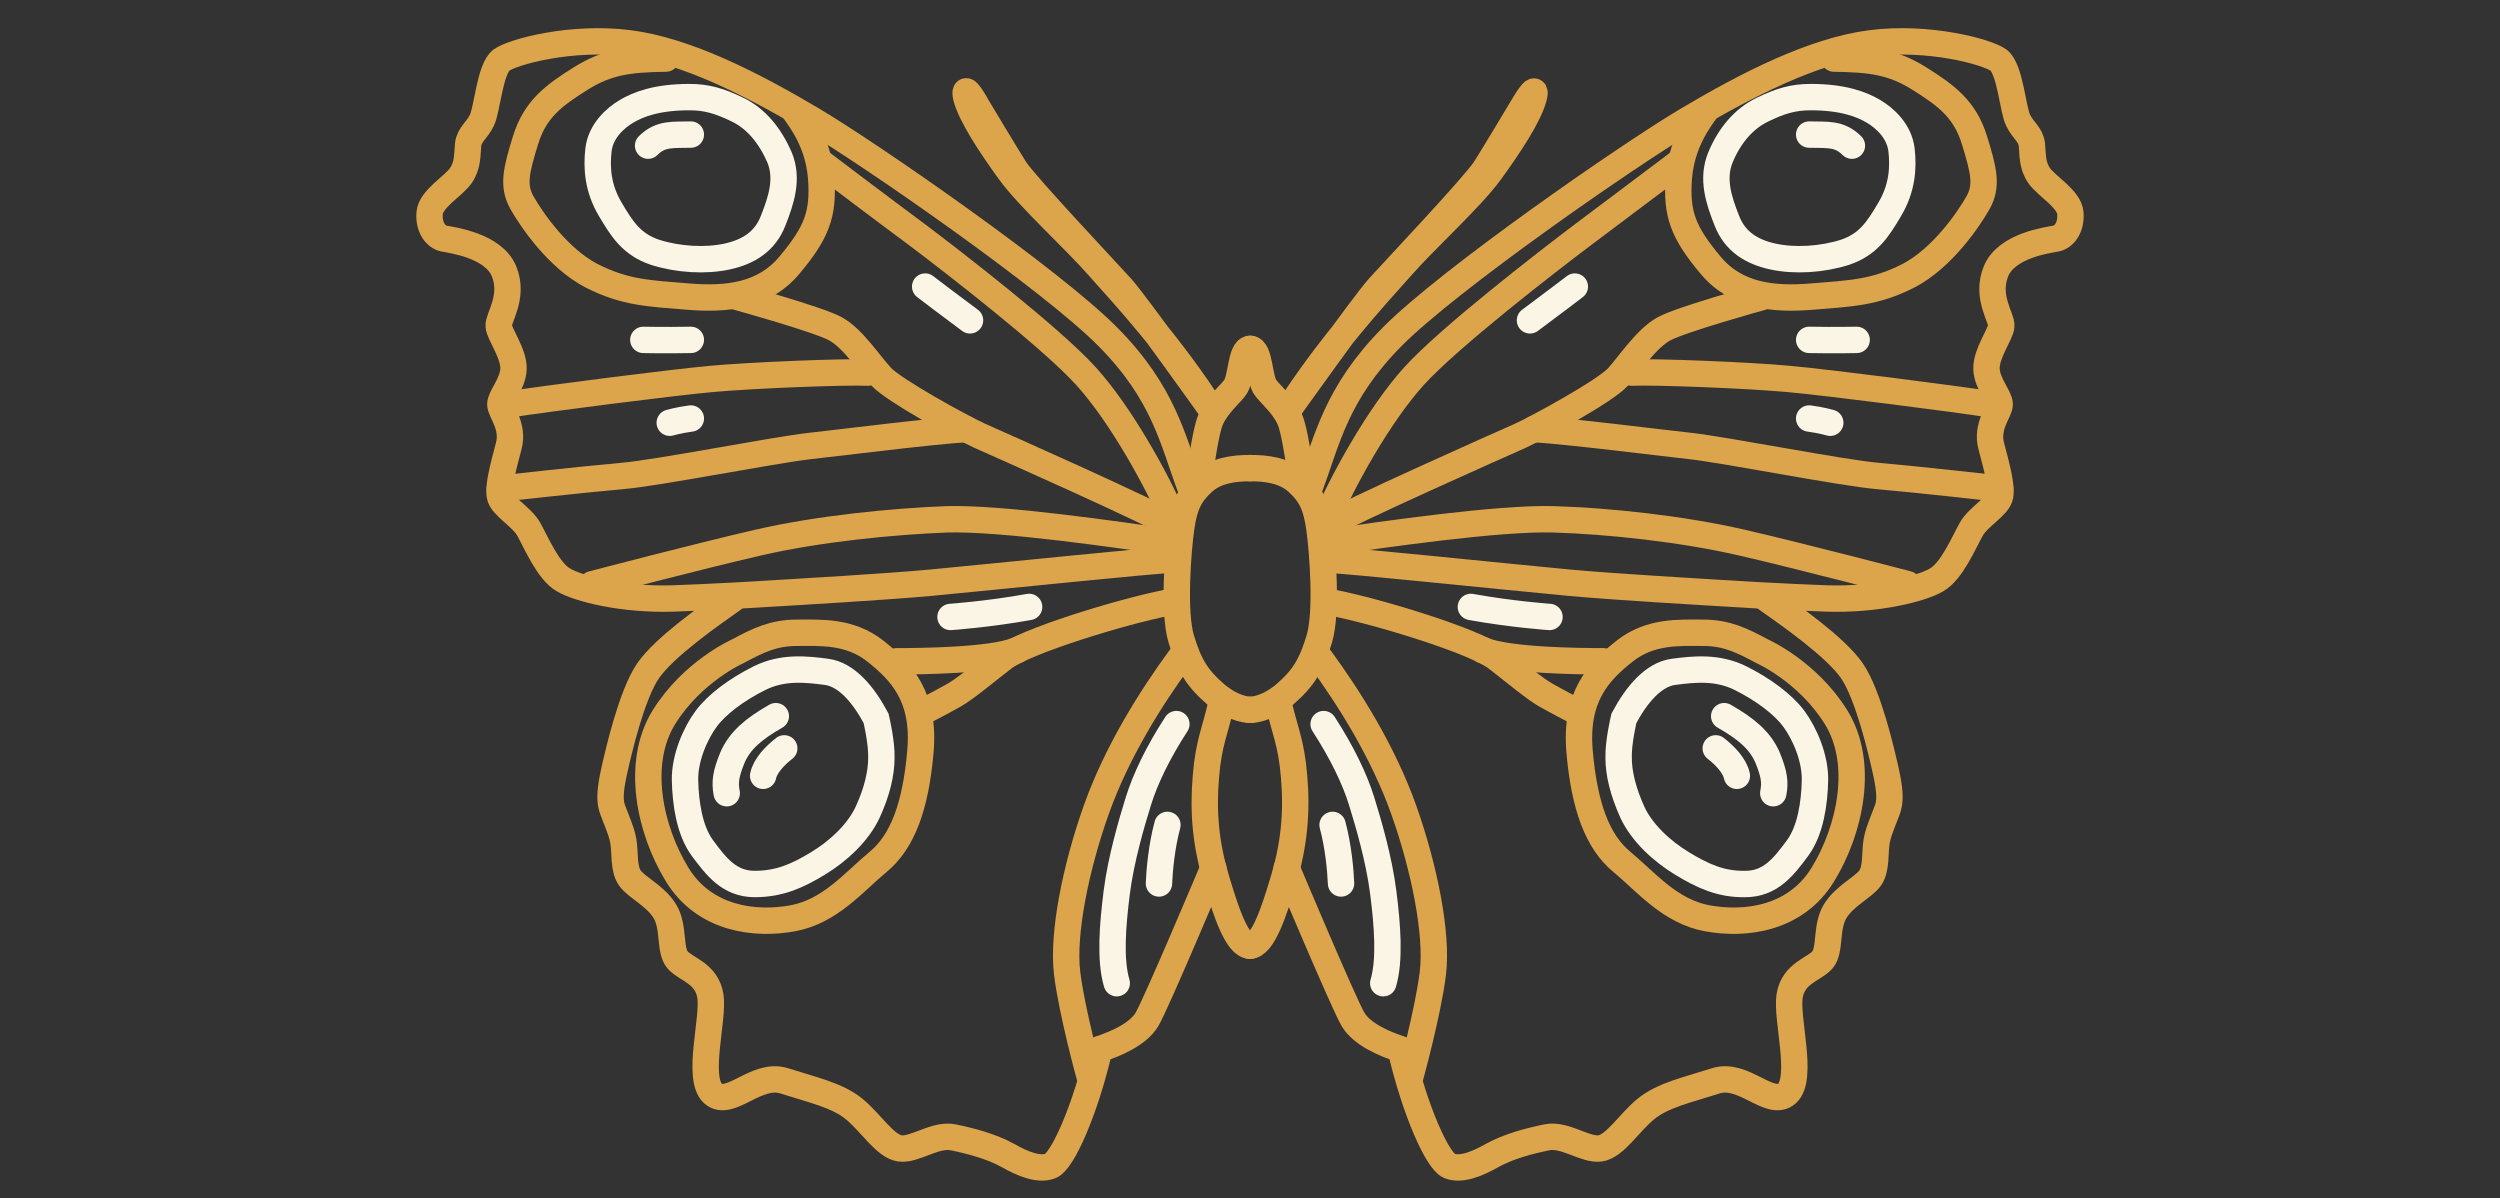 <?xml version="1.0" encoding="UTF-8"?>
<!-- Generator: Adobe Illustrator 28.2.0, SVG Export Plug-In . SVG Version: 6.00 Build 0)  -->
<svg xmlns="http://www.w3.org/2000/svg" xmlns:xlink="http://www.w3.org/1999/xlink" version="1.1" id="Calque_1" x="0px" y="0px" viewBox="0 0 473.7 227" style="enable-background:new 0 0 473.7 227;" xml:space="preserve">
<rect x="0" y="0" width="473.7" height="227" fill="#333333" stroke="none"/>
<style type="text/css">
	.st0{fill:none;stroke:#FAF5E5;stroke-width:5;stroke-linecap:round;stroke-miterlimit:10;}
	.st1{fill:none;stroke:#DCA54B;stroke-width:5;stroke-linecap:round;stroke-linejoin:round;stroke-miterlimit:10;}
</style>
<path class="st0" d="M87.9-106.8"></path>
<path class="st1" d="M236.9,66.1c-1.9,0-1.6,5.9-3,7.5c-1.4,1.7-3.9,3.8-4.8,6.7c-0.9,2.9-1.8,9.9-1.8,9.9"></path>
<path class="st1" d="M236.9,88.7c-3.1,0-6.5,0.4-9,2.7c-2.5,2.3-3.5,4.4-4.1,8.7s-1.5,15.8,0,20.9c1.5,5,3,7.5,6.6,10.6  c3.6,3,6.5,2.9,6.5,2.9"></path>
<path class="st1" d="M231.4,133.4c-1.1,4.9-2.4,7.4-2.9,13.7c-0.6,6.8,0,12.9,1.9,19.3s4,12.8,6.5,12.8"></path>
<path class="st1" d="M229.9,78.1c-7.9-12.4-16.6-21.8-21.5-27.3c-4.8-5.5-13.4-13.2-17.1-18.3s-7.3-10.6-8.2-14  c-0.8-3.5,2.1,1.8,2.1,1.8s5.2,8.7,7.1,11.7c1.9,3,17.3,19.3,20.1,22.4C215.3,57.6,229.9,78.1,229.9,78.1z"></path>
<path class="st1" d="M225.6,92.5c-3.4-9.1-5-17.9-15.7-28.7s-44.7-34.4-56-41.1C142.6,16,130.1,9.6,119.2,8.2s-22,1.6-24.2,3.2  c-2.2,1.7-2.7,9.5-3.7,11.4c-0.9,1.9-2.4,2.7-2.6,4.6c-0.2,1.9,0,3.9-1.4,5.9c-1.4,2-5.7,4.4-5.9,7.1s1.2,4.5,2.7,4.8  s9.4,1.3,11.4,6.2c2,4.9-1.2,8.9-1,10.4c0.1,1.5,2.9,5.2,2.8,8.1c-0.1,2.8-2.5,5.3-2.5,6.7c0,1.4,2.6,4.1,1.6,7.9s-2,7.4-1.7,9.4  c0.3,2,4.1,3.9,5.5,6.4c1.4,2.5,3.7,8,6.6,9.6c2.9,1.7,11.3,3.8,20.7,3.5c2.9-0.1,7.6-0.3,13-0.6c11.8-0.7,27.3-1.6,36-2.4  c12.7-1.2,42.5-4.3,45.2-4.3"></path>
<path class="st1" d="M138.9,113.5c-4.4,3.1-13,9.1-16.1,13.6s-5.6,15.3-6.4,18.9c-0.8,3.6-0.8,5.1-0.6,6.4s1.9,4.6,2.3,6.9  s0,5.2,1.2,7c1.2,1.8,4.9,3.4,6.7,6.4c1.8,3,0.8,7.4,2.4,9.2c1.6,1.8,5.5,2.5,6.2,6.8c0.7,4.3-2.7,15.6,0.5,18.5  c3.2,2.8,8.2-4.1,13.5-2.4c5.3,1.7,10,2.7,13.2,5.3c3.2,2.6,5.9,7.1,8.7,7.5c2.8,0.4,6.7-2.8,10.1-2.1c3.4,0.7,7.2,1.7,10.3,3.4  c3,1.7,6,2.9,8.2,2c2.2-0.9,6.5-10.4,9.2-22.1c3.1-1,7.3-2.8,9-5.6s12.6-28.7,12.6-28.7"></path>
<path class="st1" d="M126.2,11.1c-7,0.1-11.1,0.6-16.2,3.8c-5.1,3.2-8.6,5.8-10.4,11.6s-2.5,8.7-0.7,11.9s6.8,10.5,13.1,13.8  c6.4,3.3,11.1,3.4,18.4,4c7.3,0.6,14.4-0.1,19.3-6.1c5-6,6.4-9.5,5.9-16.3c-0.5-6.8-3.9-11.1-5.3-13.1"></path>
<path class="st1" d="M222.9,99.9c-4.5-2.8-33.6-15.7-37.2-17.3C182,80.9,169.4,74,167,71.4s-5.4-7.3-8.7-9.1s-18.5-6-18.5-6"></path>
<path class="st1" d="M164.5,70.6c-4.6-0.2-22.1,0.5-29.7,1.2c-7.7,0.7-31,3.7-38.2,4.8"></path>
<path class="st1" d="M183,81.3c-7.4,0.5-22.3,2.4-29.5,3.2c-7.1,0.8-28.7,5.1-35.7,5.7c-7,0.6-23.1,2.4-23.1,2.4"></path>
<path class="st1" d="M222.1,102.8c-10.3-1.5-32.3-4.7-42.7-4.4c-10.4,0.4-24.4,1.8-35.7,4.4s-31.5,7.9-31.5,7.9"></path>
<path class="st1" d="M222.1,97.8c-2.7-6.4-9.6-19.1-16.3-26.5s-25.5-21.9-32-26.8c-6.5-4.8-18.1-13.6-18.1-13.6"></path>
<path class="st1" d="M139.8,123.4c3.9-2.1,6.8-3.5,11.2-3.5c4.4,0,10-0.4,14.9,3.5s9.4,8.6,8.5,19c-0.9,10.4-3.4,17.1-8,20.9  c-4.6,3.8-9.1,9.4-16.2,10.7c-7.1,1.3-16.7,0.2-21.9-8.3c-5.2-8.5-7.9-21.1-2.5-29.8C131.2,127.2,139.8,123.4,139.8,123.4z"></path>
<path class="st1" d="M223.6,124.7c-5.5,7.5-12,17.8-15.9,28.8c-3.9,11-6.4,23.5-5.5,30.9s4.3,19.7,4.3,19.7"></path>
<path class="st1" d="M221.2,114.2c-8.7,1.7-27,7.3-31.1,10.5c-4.1,3.2-7.2,5.8-9.3,7s-5.4,2.9-5.4,2.9"></path>
<path class="st1" d="M169.9,125.3c4.2,0,18-0.1,22.8-2.1"></path>
<path class="st0" d="M130.6,18.4c-6.2,0-9.7,1.4-11.9,2.7s-4.9,3.8-5.3,7.3s-0.1,7.3,2.2,11.2s4.1,6.7,8.5,8.2  c4.4,1.4,9.6,1.7,13.7,0.8c4.1-0.9,7.2-2.9,8.7-6.8c1.5-3.8,2.9-7.9,1.2-12c-1.8-4.1-4.4-7.3-7.9-9  C136.3,19.1,133.9,18.4,130.6,18.4z"></path>
<path class="st0" d="M130.9,64.4c-5.2,0.1-9,0-9,0"></path>
<path class="st0" d="M130.9,79.3c-2.3,0.3-4,0.8-4,0.8"></path>
<path class="st0" d="M166,136.1c-2.4-4.5-5.6-8.3-9.4-8.8s-8.3-1-12.7,1.2c-4.4,2.2-8.1,5-10.1,7.7s-4.1,7.4-4,11.7  c0.1,4.2,0.8,9.4,3.3,12.8c2.6,3.5,5.1,6.8,9.9,6.8s8.2-1.6,12-3.9c3.8-2.3,7.6-5.8,9.4-9.7s2.6-7.4,2.6-10.3  C167.1,140.7,166,136.1,166,136.1z"></path>
<path class="st0" d="M195,115c-7.7,1.4-14.9,1.9-14.9,1.9"></path>
<path class="st0" d="M183.8,60.7c-3.8-2.8-8.5-6.4-8.5-6.4"></path>
<path class="st0" d="M222.9,137.2c-3.5,5.4-5.9,10.4-7.2,14.6c-1.3,4.2-3.3,11-4.1,17.3c-0.8,6.3-1.3,12.8,0,17.2"></path>
<path class="st0" d="M221.2,156.3c-1.1,4.1-1.5,8.6-1.6,11.1"></path>
<path class="st0" d="M147,135.7c-4.2,2.4-6.8,4.6-8.2,7.8c-1.3,3.2-1.5,4.7-1.1,6.8"></path>
<path class="st0" d="M148.6,141.8c-1.8,1.4-3.6,3.3-4,5.2"></path>
<path class="st0" d="M130.9,25.5c-3.4,0.1-5.7-0.3-8.1,2.1"></path>
<path class="st1" d="M236.9,66.1c1.9,0,1.6,5.9,3,7.5c1.4,1.7,3.9,3.8,4.8,6.7c0.9,2.9,1.8,9.9,1.8,9.9"></path>
<path class="st1" d="M236.9,88.7c3.1,0,6.5,0.4,9,2.7c2.5,2.3,3.5,4.4,4.1,8.7s1.5,15.8,0,20.9c-1.5,5-3,7.5-6.6,10.6  c-3.6,3-6.5,2.9-6.5,2.9"></path>
<path class="st1" d="M242.3,133.4c1.1,4.9,2.4,7.4,2.9,13.7c0.6,6.8,0,12.9-1.9,19.3s-4,12.8-6.5,12.8"></path>
<path class="st1" d="M243.8,78.1c7.9-12.4,16.6-21.8,21.5-27.3c4.8-5.5,13.4-13.2,17.1-18.3c3.7-5.1,7.3-10.6,8.2-14  s-2.1,1.8-2.1,1.8s-5.2,8.7-7.1,11.7c-1.9,3-17.3,19.3-20.1,22.4C258.4,57.6,243.8,78.1,243.8,78.1z"></path>
<path class="st1" d="M248.1,92.5c3.4-9.1,5-17.9,15.7-28.7s44.7-34.4,56-41.1c11.3-6.7,23.8-13.1,34.7-14.5s22,1.6,24.2,3.2  c2.2,1.7,2.7,9.5,3.7,11.4c0.9,1.9,2.4,2.7,2.6,4.6c0.2,1.9,0,3.9,1.4,5.9c1.4,2,5.7,4.4,5.9,7.1c0.2,2.7-1.2,4.5-2.7,4.8  c-1.6,0.3-9.4,1.3-11.4,6.2s1.2,8.9,1,10.4c-0.1,1.5-2.9,5.2-2.8,8.1c0.1,2.8,2.5,5.3,2.5,6.7c0,1.4-2.6,4.1-1.6,7.9s2,7.4,1.7,9.4  c-0.3,2-4.1,3.9-5.5,6.4c-1.4,2.5-3.7,8-6.6,9.6c-2.9,1.7-11.3,3.8-20.7,3.5c-2.9-0.1-7.6-0.3-13-0.6c-11.8-0.7-27.3-1.6-36-2.4  c-12.7-1.2-42.5-4.3-45.2-4.3"></path>
<path class="st1" d="M334.8,113.5c4.4,3.1,13,9.1,16.1,13.6c3.1,4.5,5.6,15.3,6.4,18.9s0.8,5.1,0.6,6.4c-0.2,1.3-1.9,4.6-2.3,6.9  s0,5.2-1.2,7c-1.2,1.8-4.9,3.4-6.7,6.4c-1.8,3-0.8,7.4-2.4,9.2c-1.6,1.8-5.5,2.5-6.2,6.8c-0.7,4.3,2.7,15.6-0.5,18.5  c-3.2,2.8-8.2-4.1-13.5-2.4c-5.3,1.7-10,2.7-13.2,5.3c-3.2,2.6-5.9,7.1-8.7,7.5c-2.8,0.4-6.7-2.8-10.1-2.1  c-3.4,0.7-7.2,1.7-10.3,3.4c-3,1.7-6,2.9-8.2,2c-2.2-0.9-6.5-10.4-9.2-22.1c-3.1-1-7.3-2.8-9-5.6s-12.6-28.7-12.6-28.7"></path>
<path class="st1" d="M347.5,11.1c7,0.1,11.1,0.6,16.2,3.8c5.1,3.2,8.6,5.8,10.4,11.6s2.5,8.7,0.7,11.9s-6.8,10.5-13.1,13.8  c-6.4,3.3-11.1,3.4-18.4,4s-14.4-0.1-19.3-6.1c-5-6-6.4-9.5-5.9-16.3c0.5-6.8,3.9-11.1,5.3-13.1"></path>
<path class="st1" d="M250.8,99.9c4.5-2.8,33.6-15.7,37.2-17.3c3.7-1.7,16.3-8.6,18.6-11.2s5.4-7.3,8.7-9.1c3.3-1.8,18.5-6,18.5-6"></path>
<path class="st1" d="M309.2,70.6c4.6-0.2,22.1,0.5,29.7,1.2c7.7,0.7,31,3.7,38.2,4.8"></path>
<path class="st1" d="M290.7,81.3c7.4,0.5,22.3,2.4,29.5,3.2c7.1,0.8,28.7,5.1,35.7,5.7c7,0.6,23.1,2.4,23.1,2.4"></path>
<path class="st1" d="M251.6,102.8c10.3-1.5,32.3-4.7,42.7-4.4s24.4,1.8,35.7,4.4s31.5,7.9,31.5,7.9"></path>
<path class="st1" d="M251.6,97.8c2.7-6.4,9.6-19.1,16.3-26.5c6.7-7.4,25.5-21.9,32-26.8s18.1-13.6,18.1-13.6"></path>
<path class="st1" d="M333.9,123.4c-3.9-2.1-6.8-3.5-11.2-3.5c-4.4,0-10-0.4-14.9,3.5s-9.4,8.6-8.5,19c0.9,10.4,3.4,17.1,8,20.9  c4.6,3.8,9.1,9.4,16.2,10.7c7.1,1.3,16.7,0.2,21.9-8.3c5.2-8.5,7.9-21.1,2.5-29.8S333.9,123.4,333.9,123.4z"></path>
<path class="st1" d="M250.1,124.7c5.5,7.5,12,17.8,15.9,28.8s6.4,23.5,5.5,30.9s-4.3,19.7-4.3,19.7"></path>
<path class="st1" d="M252.5,114.2c8.7,1.7,27,7.3,31.1,10.5c4.1,3.2,7.2,5.8,9.3,7s5.4,2.9,5.4,2.9"></path>
<path class="st1" d="M303.8,125.3c-4.2,0-18-0.1-22.8-2.1"></path>
<path class="st0" d="M343.1,18.4c6.2,0,9.7,1.4,11.9,2.7s4.9,3.8,5.3,7.3s0.1,7.3-2.2,11.2s-4.1,6.7-8.5,8.2  c-4.4,1.4-9.6,1.7-13.7,0.8c-4.1-0.9-7.2-2.9-8.7-6.8c-1.5-3.8-2.9-7.9-1.2-12s4.4-7.3,7.9-9S339.8,18.4,343.1,18.4z"></path>
<path class="st0" d="M342.8,64.4c5.2,0.1,9,0,9,0"></path>
<path class="st0" d="M342.8,79.3c2.3,0.3,4,0.8,4,0.8"></path>
<path class="st0" d="M307.7,136.1c2.4-4.5,5.6-8.3,9.4-8.8s8.3-1,12.7,1.2c4.4,2.2,8.1,5,10.1,7.7s4.1,7.4,4,11.7  c-0.1,4.2-0.8,9.4-3.3,12.8c-2.6,3.5-5.1,6.8-9.9,6.8c-4.7,0.1-8.2-1.6-12-3.9c-3.8-2.3-7.6-5.8-9.4-9.7c-1.8-4-2.6-7.4-2.6-10.3  C306.6,140.7,307.7,136.1,307.7,136.1z"></path>
<path class="st0" d="M278.7,115c7.7,1.4,14.9,1.9,14.9,1.9"></path>
<path class="st0" d="M289.9,60.7c3.8-2.8,8.5-6.4,8.5-6.4"></path>
<path class="st0" d="M250.8,137.2c3.5,5.4,5.9,10.4,7.2,14.6c1.3,4.2,3.3,11,4.1,17.3c0.8,6.3,1.3,12.8,0,17.2"></path>
<path class="st0" d="M252.5,156.3c1.1,4.1,1.5,8.6,1.6,11.1"></path>
<path class="st0" d="M326.7,135.7c4.2,2.4,6.8,4.6,8.2,7.8c1.3,3.2,1.5,4.7,1.1,6.8"></path>
<path class="st0" d="M325.1,141.8c1.8,1.4,3.6,3.3,4,5.2"></path>
<path class="st0" d="M342.8,25.5c3.4,0.1,5.7-0.3,8.1,2.1"></path>
</svg>
